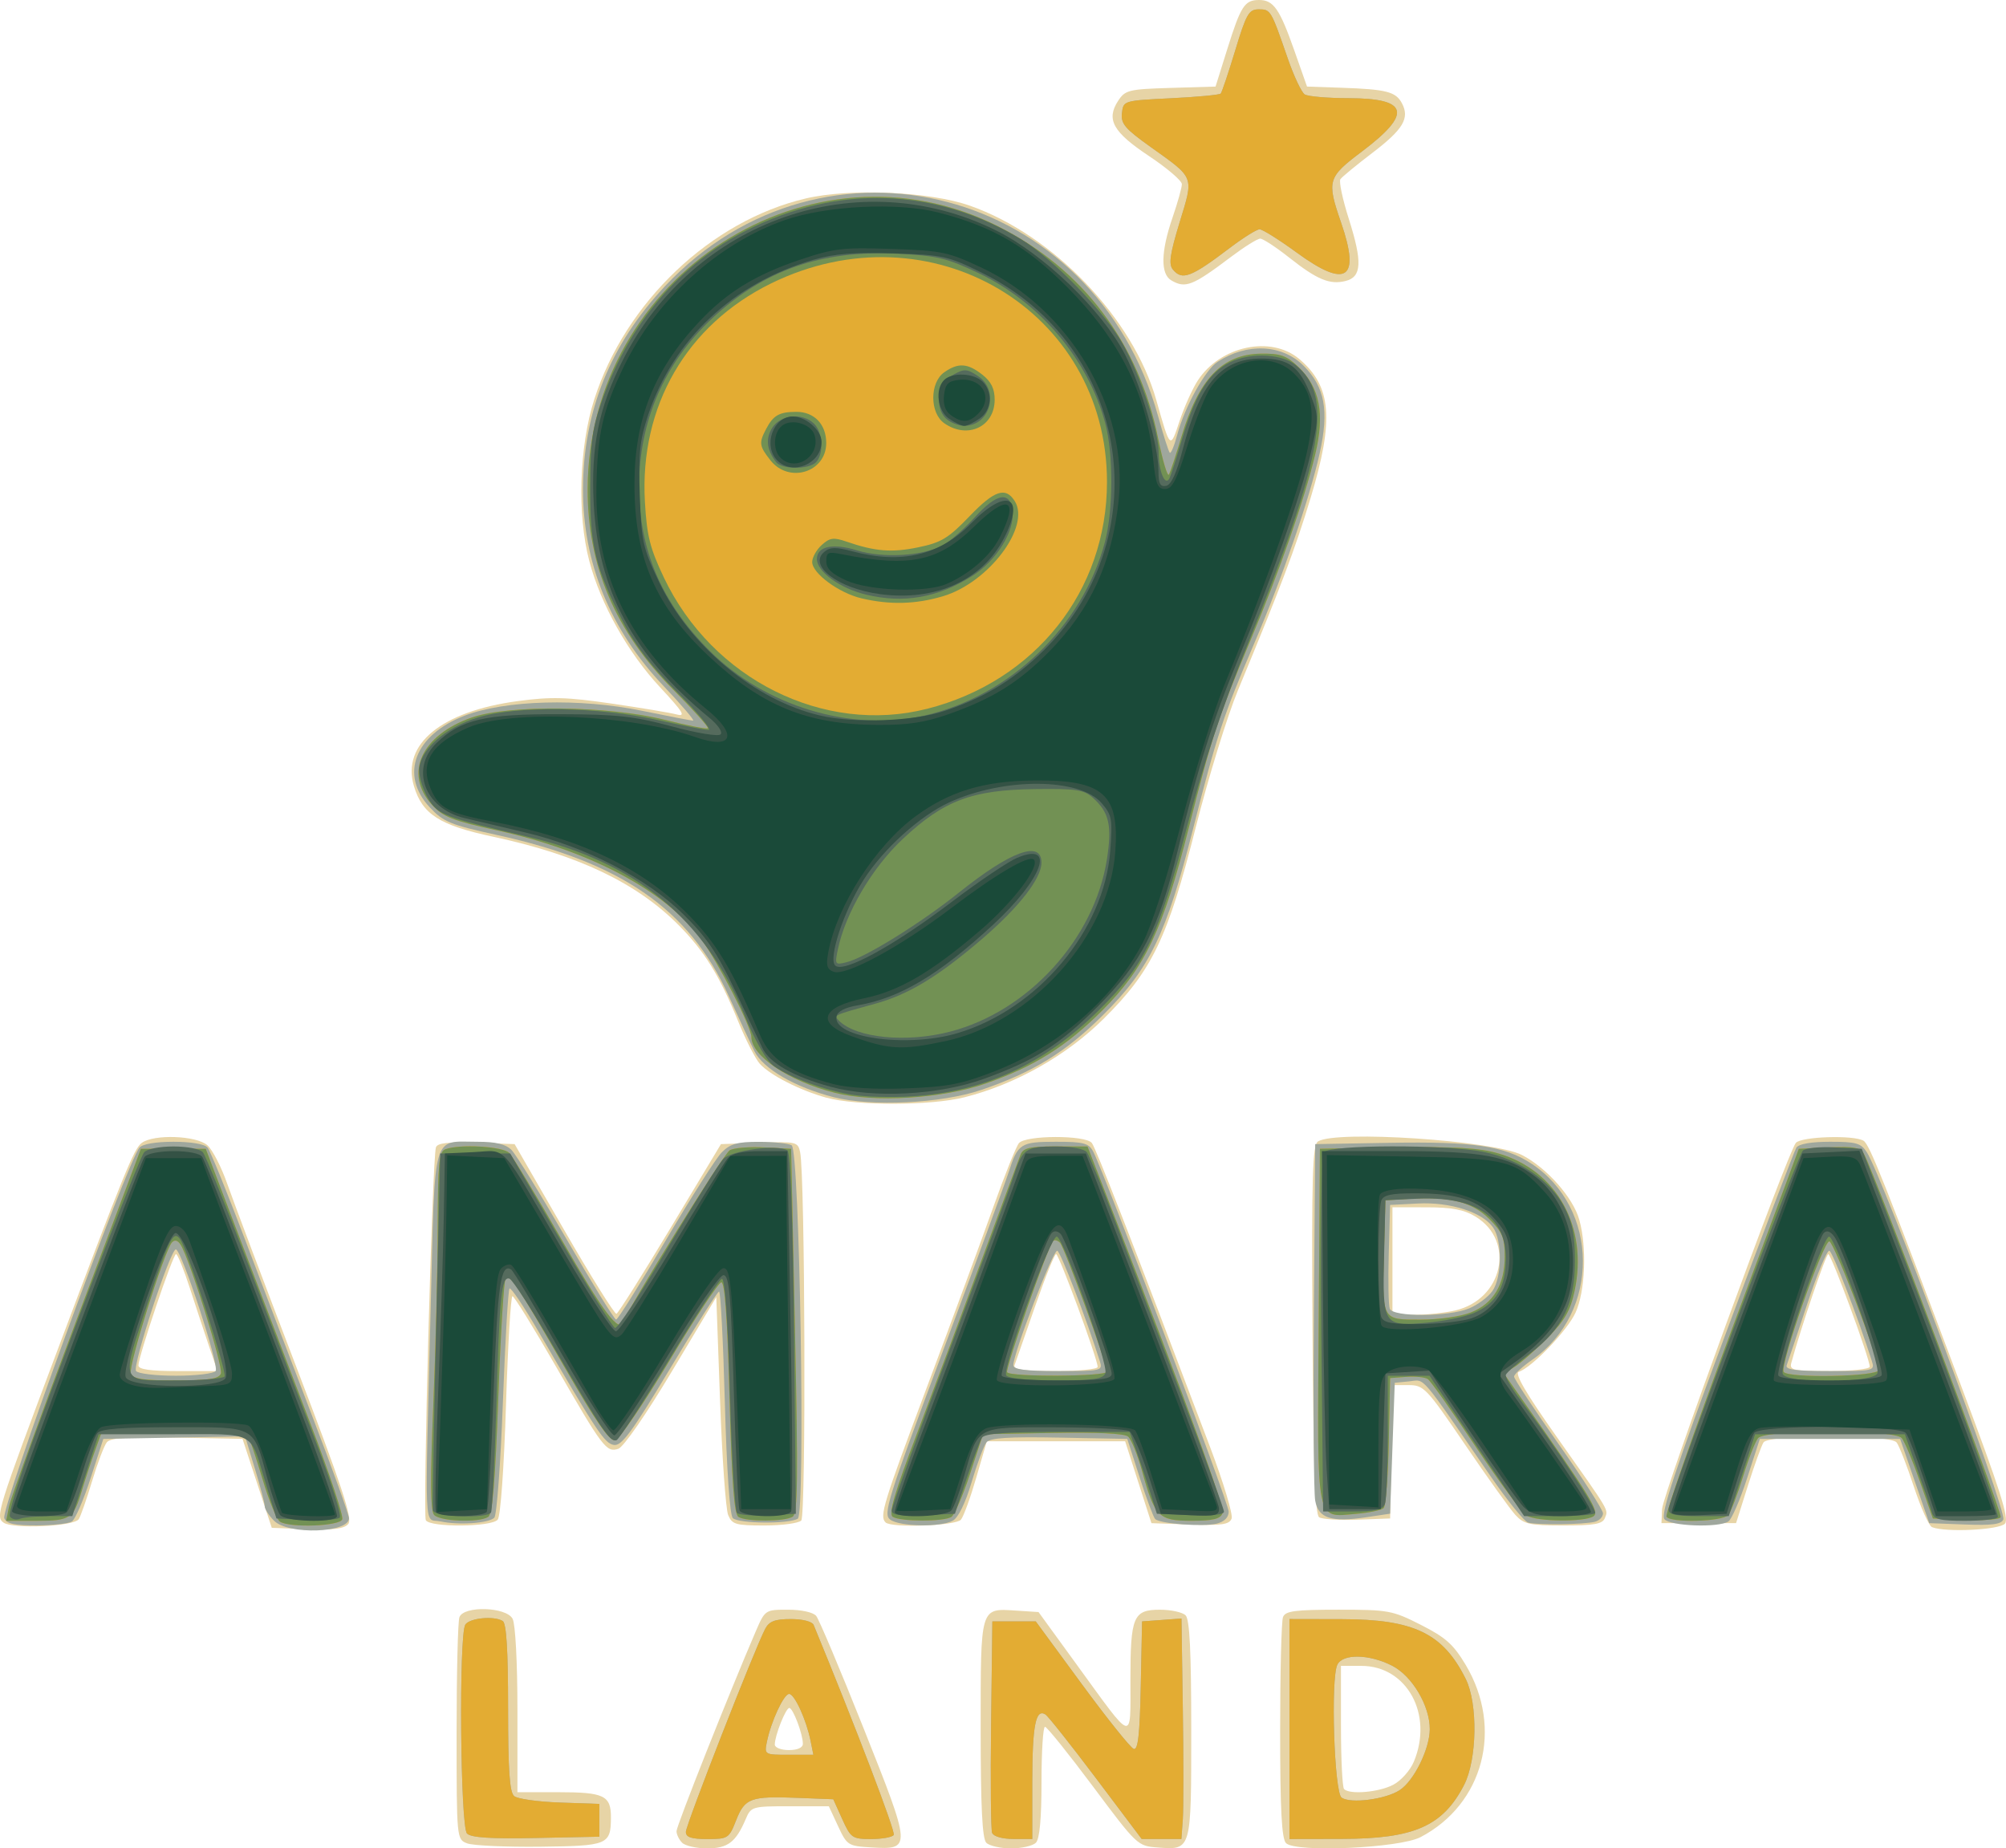 <?xml version="1.0" encoding="UTF-8" standalone="no"?>
<!-- Created with Inkscape (http://www.inkscape.org/) -->

<svg
   width="113.428mm"
   height="104.511mm"
   viewBox="0 0 113.428 104.511"
   version="1.1"
   id="svg1"
   xml:space="preserve"
   xmlns:inkscape="http://www.inkscape.org/namespaces/inkscape"
   xmlns:sodipodi="http://sodipodi.sourceforge.net/DTD/sodipodi-0.dtd"
   xmlns="http://www.w3.org/2000/svg"
   xmlns:svg="http://www.w3.org/2000/svg"><sodipodi:namedview
     id="namedview1"
     pagecolor="#ffffff"
     bordercolor="#000000"
     borderopacity="0.25"
     inkscape:showpageshadow="2"
     inkscape:pageopacity="0.0"
     inkscape:pagecheckerboard="0"
     inkscape:deskcolor="#d1d1d1"
     inkscape:document-units="mm"><inkscape:page
       x="3.7675206e-12"
       y="7.0592096e-12"
       width="113.428"
       height="104.511"
       id="page2"
       margin="0"
       bleed="0" /></sodipodi:namedview><defs
     id="defs1" /><g
     inkscape:label="Layer 1"
     inkscape:groupmode="layer"
     id="layer1"
     transform="translate(2840.758,935.144)"><g
       id="g713"
       transform="translate(130.666,-0.371)"><path
         style="fill:#e7d4a6"
         d="m -2945.011,-830.546 c -0.593,-0.228 -0.595,-0.248 -0.595,-6.301 0,-3.34 0.072,-6.261 0.161,-6.491 0.252,-0.655 2.644,-0.581 3.005,0.093 0.159,0.297 0.274,2.462 0.274,5.159 v 4.648 h 2.328 c 2.577,0 2.966,0.189 2.959,1.442 -0.01,1.529 -0.173,1.597 -4.021,1.64 -1.933,0.021 -3.783,-0.064 -4.111,-0.19 z m 12.158,-0.034 c -0.175,-0.175 -0.318,-0.47 -0.318,-0.656 0,-0.298 3.003,-7.871 4.466,-11.264 0.541,-1.255 0.544,-1.257 1.842,-1.257 0.753,0 1.422,0.147 1.589,0.349 0.159,0.192 1.369,3.061 2.689,6.376 2.713,6.816 2.715,6.849 0.417,6.715 -1.3,-0.076 -1.365,-0.117 -1.869,-1.203 l -0.522,-1.124 h -2.195 c -2.143,0 -2.203,0.017 -2.505,0.728 -0.557,1.307 -1.014,1.654 -2.18,1.654 -0.603,0 -1.24,-0.143 -1.414,-0.318 z m 6.826,-5.596 c 0,-0.55 -0.558,-2.024 -0.766,-2.024 -0.201,0 -0.821,1.562 -0.821,2.069 0,0.172 0.357,0.312 0.794,0.312 0.49,0 0.794,-0.137 0.794,-0.357 z m 10.372,5.596 c -0.229,-0.229 -0.318,-2.033 -0.318,-6.45 0,-6.945 -0.041,-6.808 2.012,-6.676 l 1.26,0.082 2.211,3.043 c 3.201,4.405 2.984,4.345 2.984,0.833 0,-3.631 0.158,-4.008 1.676,-4.008 0.621,0 1.271,0.143 1.446,0.318 0.229,0.229 0.318,2.033 0.318,6.45 0,6.899 0.024,6.815 -1.899,6.676 -1.132,-0.082 -1.17,-0.118 -3.658,-3.451 -1.383,-1.853 -2.603,-3.371 -2.712,-3.373 -0.109,-0.003 -0.198,1.4 -0.198,3.117 0,2.076 -0.106,3.229 -0.318,3.44 -0.175,0.175 -0.806,0.318 -1.402,0.318 -0.597,0 -1.228,-0.143 -1.402,-0.318 z m 16.947,0.021 c -0.245,-0.251 -0.331,-1.898 -0.331,-6.35 0,-3.306 0.072,-6.199 0.161,-6.429 0.133,-0.347 0.667,-0.419 3.134,-0.419 2.83,0 3.055,0.041 4.668,0.86 1.397,0.709 1.842,1.107 2.532,2.266 2.133,3.581 1.006,7.87 -2.557,9.734 -1.19,0.622 -7.074,0.884 -7.607,0.338 z m 6.053,-3.293 c 0.446,-0.23 0.968,-0.814 1.177,-1.314 1.114,-2.666 -0.393,-5.415 -2.967,-5.415 h -1.155 v 3.395 c 0,1.868 0.079,3.475 0.176,3.572 0.323,0.323 1.955,0.182 2.768,-0.238 z m -78.571,-14.83 c -0.46,-0.338 -0.36,-0.658 3.006,-9.627 3.784,-10.079 4.366,-11.513 4.807,-11.84 0.683,-0.507 3.095,-0.421 3.718,0.132 0.287,0.255 0.792,1.237 1.122,2.183 0.33,0.946 2.076,5.574 3.879,10.285 2.601,6.796 3.214,8.643 2.967,8.94 -0.23,0.277 -0.836,0.354 -2.32,0.298 l -2.01,-0.076 -0.827,-2.514 -0.827,-2.514 -3.699,-0.073 c -2.753,-0.054 -3.769,0.013 -3.974,0.265 -0.151,0.186 -0.525,1.171 -0.832,2.19 -0.306,1.019 -0.646,1.989 -0.755,2.157 -0.269,0.413 -3.741,0.571 -4.256,0.193 z m 11.627,-9.957 c -0.259,-0.764 -0.75,-2.252 -1.092,-3.307 -0.342,-1.055 -0.693,-1.918 -0.78,-1.918 -0.174,0 -2.126,5.781 -2.126,6.296 0,0.224 0.668,0.319 2.235,0.319 h 2.235 z m 97.419,10.215 c -0.173,-0.07 -0.635,-1.103 -1.028,-2.294 -0.392,-1.191 -0.831,-2.315 -0.975,-2.497 -0.369,-0.466 -7.22,-0.468 -7.524,-0.002 -0.118,0.181 -0.515,1.282 -0.884,2.447 l -0.669,2.118 h -2.109 -2.109 l 0.034,-0.794 c 0.036,-0.824 7.086,-20.121 7.564,-20.704 0.299,-0.364 3.301,-0.458 3.833,-0.12 0.34,0.216 1.154,2.264 5.531,13.905 2.18,5.799 2.705,7.447 2.463,7.739 -0.299,0.36 -3.371,0.509 -4.129,0.201 z m -3.522,-9.073 c 0,-0.469 -2.172,-6.367 -2.343,-6.362 -0.138,0.004 -1.541,4.131 -2.091,6.146 -0.113,0.415 0.111,0.463 2.154,0.463 1.254,0 2.28,-0.111 2.28,-0.247 z m -81.644,8.682 c -0.179,-0.289 0.365,-20.401 0.57,-21.079 0.076,-0.251 0.678,-0.321 2.277,-0.265 l 2.174,0.077 2.786,4.83 c 1.532,2.657 2.87,4.8 2.972,4.763 0.102,-0.037 1.473,-2.211 3.047,-4.83 l 2.862,-4.763 2.175,-0.077 c 2.082,-0.073 2.18,-0.051 2.301,0.529 0.282,1.359 0.341,20.554 0.064,20.831 -0.154,0.154 -1.093,0.28 -2.085,0.28 -1.623,0 -1.829,-0.06 -2.049,-0.595 -0.134,-0.327 -0.34,-3.233 -0.457,-6.457 l -0.213,-5.862 -2.514,4.204 c -1.453,2.431 -2.73,4.276 -3.026,4.374 -0.673,0.223 -0.881,-0.053 -3.577,-4.741 -1.23,-2.138 -2.313,-3.888 -2.408,-3.888 -0.095,0 -0.26,2.768 -0.366,6.152 -0.112,3.556 -0.309,6.291 -0.467,6.482 -0.35,0.422 -3.808,0.451 -4.066,0.034 z m 25.993,0.12 c -0.349,-0.349 -0.14,-1.03 2.368,-7.72 1.399,-3.733 3.072,-8.271 3.718,-10.084 0.645,-1.813 1.301,-3.45 1.457,-3.638 0.379,-0.456 3.759,-0.465 4.122,-0.011 0.234,0.293 2.354,5.742 6.687,17.194 0.756,1.999 1.304,3.819 1.217,4.046 -0.129,0.336 -0.561,0.398 -2.345,0.335 l -2.187,-0.077 -0.744,-2.315 -0.744,-2.315 h -3.911 -3.911 l -0.595,2.051 c -0.327,1.128 -0.717,2.199 -0.867,2.381 -0.287,0.349 -3.938,0.481 -4.265,0.154 z m 11.995,-8.791 c 0,-0.446 -2.186,-6.379 -2.35,-6.377 -0.09,7.9e-4 -0.628,1.34 -1.196,2.977 -0.568,1.636 -1.087,3.124 -1.153,3.306 -0.091,0.249 0.474,0.331 2.289,0.331 1.325,0 2.41,-0.106 2.41,-0.236 z m 23.622,8.372 c -0.301,-0.327 -1.58,-2.113 -2.842,-3.969 -2.185,-3.212 -2.337,-3.373 -3.195,-3.373 h -0.901 l -0.073,3.77 -0.073,3.77 -1.852,0.068 c -1.019,0.037 -1.992,-0.024 -2.163,-0.136 -0.227,-0.149 -0.328,-2.996 -0.375,-10.608 -0.054,-8.744 0,-10.443 0.311,-10.642 1.02,-0.646 9.918,-0.055 11.527,0.765 1.395,0.712 2.901,2.411 3.249,3.667 0.436,1.57 0.336,4.045 -0.211,5.244 -0.465,1.018 -2.463,3.103 -3.214,3.353 -0.25,0.083 0.416,1.223 2.136,3.658 3.086,4.369 2.929,4.104 2.735,4.608 -0.129,0.336 -0.594,0.42 -2.336,0.42 -1.916,0 -2.24,-0.071 -2.722,-0.595 z m -3.406,-11.563 c 2.7,-0.626 3.418,-3.923 1.156,-5.303 -0.655,-0.399 -1.335,-0.529 -2.785,-0.529 l -1.918,-9.9e-4 v 3.043 3.043 l 1.257,-0.006 c 0.691,-0.003 1.722,-0.114 2.291,-0.246 z m -35.562,-12.032 c -1.503,-0.418 -3.174,-1.27 -3.757,-1.915 -0.247,-0.274 -0.796,-1.348 -1.219,-2.389 -1.056,-2.594 -1.901,-3.963 -3.351,-5.431 -2.375,-2.403 -5.716,-3.998 -10.516,-5.02 -3.021,-0.643 -3.994,-1.265 -4.471,-2.86 -0.711,-2.371 1.561,-4.231 5.875,-4.808 1.881,-0.252 2.767,-0.229 5.286,0.138 1.664,0.242 3.324,0.519 3.688,0.616 0.544,0.144 0.38,-0.127 -0.929,-1.532 -1.823,-1.957 -3.364,-4.705 -4.006,-7.147 -0.691,-2.626 -0.573,-6.46 0.281,-9.13 1.762,-5.508 6.603,-10.107 11.96,-11.364 2.515,-0.59 7.015,-0.391 9.289,0.411 4.72,1.664 9.217,6.356 10.532,10.988 0.797,2.806 0.783,2.793 1.316,1.186 0.264,-0.798 0.73,-1.832 1.034,-2.298 1.272,-1.95 4.134,-2.557 5.728,-1.215 1.836,1.545 1.991,3.427 0.649,7.856 -0.88,2.903 -1.643,4.924 -4.108,10.876 -0.603,1.455 -1.676,4.939 -2.385,7.742 -1.588,6.276 -2.472,8.116 -5.203,10.828 -2.102,2.087 -4.983,3.714 -7.875,4.446 -1.889,0.478 -6.131,0.49 -7.816,0.021 z m 19.513,-46.209 c -0.62,-0.361 -0.596,-1.625 0.066,-3.551 0.291,-0.846 0.529,-1.697 0.529,-1.891 0,-0.194 -0.836,-0.909 -1.858,-1.589 -2.04,-1.357 -2.437,-2.068 -1.744,-3.127 0.397,-0.605 0.601,-0.655 2.966,-0.726 l 2.54,-0.076 0.663,-2.117 c 0.766,-2.445 0.981,-2.778 1.797,-2.778 0.818,0 1.161,0.49 1.995,2.857 l 0.718,2.038 1.951,0.067 c 2.532,0.087 3.066,0.223 3.413,0.872 0.454,0.848 0.078,1.479 -1.678,2.817 -0.9,0.686 -1.71,1.352 -1.799,1.481 -0.09,0.129 0.124,1.14 0.476,2.245 0.775,2.441 0.732,3.282 -0.181,3.51 -0.897,0.224 -1.607,-0.07 -3.198,-1.328 -0.741,-0.586 -1.475,-1.065 -1.631,-1.065 -0.156,0 -0.889,0.457 -1.63,1.015 -2.199,1.658 -2.593,1.813 -3.397,1.345 z"
         id="path719" /><path
         style="fill:#9fa79d"
         d="m -2945.017,-831.102 c -0.378,-0.378 -0.467,-11.227 -0.096,-11.811 0.238,-0.375 1.622,-0.51 2.115,-0.205 0.209,0.129 0.303,1.648 0.303,4.902 0,3.545 0.085,4.785 0.344,5 0.189,0.157 1.35,0.32 2.58,0.363 l 2.236,0.078 v 0.926 0.926 l -3.578,0.073 c -2.558,0.052 -3.671,-0.019 -3.903,-0.251 z m 12.375,-0.091 c 0,-0.394 3.92,-10.425 4.49,-11.49 0.225,-0.421 0.551,-0.544 1.444,-0.544 0.673,0 1.21,0.138 1.29,0.331 2.356,5.712 4.639,11.696 4.53,11.873 -0.079,0.127 -0.651,0.232 -1.273,0.232 -1.073,0 -1.155,-0.057 -1.638,-1.124 l -0.508,-1.124 -1.981,-0.079 c -2.694,-0.107 -3.018,0.009 -3.511,1.264 -0.403,1.026 -0.461,1.064 -1.63,1.064 -0.906,0 -1.212,-0.101 -1.212,-0.401 z m 7.054,-5.141 c -0.239,-1.193 -0.909,-2.66 -1.216,-2.66 -0.3,0 -1.023,1.558 -1.258,2.712 -0.147,0.72 -0.134,0.728 1.241,0.728 h 1.389 z m 10.263,5.205 c -0.071,-0.185 -0.097,-2.954 -0.058,-6.152 l 0.071,-5.815 h 1.227 1.227 l 2.609,3.553 c 1.435,1.954 2.755,3.6 2.932,3.658 0.242,0.078 0.342,-0.818 0.397,-3.553 l 0.074,-3.658 1.113,-0.081 1.114,-0.081 0.077,5.108 c 0.042,2.809 0.04,5.614 0,6.232 l -0.081,1.124 h -1.123 -1.123 l -2.585,-3.436 c -1.422,-1.89 -2.709,-3.512 -2.86,-3.606 -0.549,-0.34 -0.737,0.623 -0.741,3.8 v 3.241 h -1.067 c -0.62,0 -1.121,-0.141 -1.196,-0.337 z m 16.815,-5.881 v -6.218 l 2.977,0.006 c 4.062,0.008 5.706,0.803 6.987,3.379 0.698,1.403 0.646,4.574 -0.098,6.008 -1.202,2.317 -2.817,3.029 -6.889,3.037 l -2.977,0.006 z m 6.236,3.452 c 0.802,-0.525 1.687,-2.319 1.696,-3.434 0.01,-1.323 -0.993,-3.019 -2.128,-3.598 -1.296,-0.661 -2.793,-0.689 -3.099,-0.057 -0.384,0.791 -0.176,7.235 0.242,7.518 0.522,0.353 2.488,0.097 3.289,-0.428 z m -63.651,-15.226 c -0.291,-0.291 -0.529,-0.66 -0.529,-0.819 0,-0.159 -0.251,-1.115 -0.557,-2.123 l -0.557,-1.834 -4.007,0.073 -4.007,0.073 -0.72,2.229 c -0.396,1.226 -0.872,2.325 -1.058,2.443 -0.186,0.118 -1.086,0.217 -2,0.219 -1.27,0.003 -1.7,-0.094 -1.822,-0.412 -0.207,-0.54 6.914,-20.057 7.644,-20.949 0.164,-0.201 0.922,-0.331 1.925,-0.331 1.002,0 1.763,0.131 1.929,0.331 0.15,0.182 1.107,2.533 2.126,5.226 1.019,2.692 2.756,7.256 3.86,10.141 1.104,2.886 2.008,5.402 2.008,5.592 0,0.831 -3.43,0.946 -4.233,0.142 z m -3.303,-8.473 c 0.204,-0.33 -1.941,-6.873 -2.253,-6.873 -0.312,0 -2.457,6.543 -2.253,6.873 0.092,0.149 1.106,0.271 2.253,0.271 1.147,0 2.161,-0.122 2.253,-0.271 z m 12.696,8.507 c -0.932,-0.205 -0.873,1.147 -0.537,-12.151 0.253,-10.018 0.053,-9.314 2.636,-9.314 1.057,0 1.603,0.132 1.936,0.468 0.255,0.257 1.65,2.519 3.102,5.027 1.451,2.508 2.715,4.559 2.809,4.559 0.094,0 1.344,-1.994 2.778,-4.432 1.435,-2.437 2.874,-4.7 3.199,-5.027 0.478,-0.482 0.881,-0.595 2.124,-0.591 0.843,0.002 1.666,0.091 1.827,0.198 0.452,0.299 0.788,20.837 0.345,21.11 -0.501,0.309 -3.358,0.283 -3.675,-0.033 -0.169,-0.169 -0.346,-2.742 -0.45,-6.546 -0.094,-3.447 -0.241,-6.266 -0.327,-6.264 -0.086,0.002 -1.338,1.972 -2.782,4.378 -2.136,3.559 -2.725,4.36 -3.157,4.296 -0.531,-0.078 -0.949,-0.706 -4.255,-6.385 -0.833,-1.431 -1.578,-2.539 -1.655,-2.462 -0.077,0.077 -0.245,2.968 -0.374,6.424 -0.129,3.456 -0.347,6.397 -0.485,6.535 -0.319,0.319 -2.025,0.435 -3.058,0.208 z m 25.445,-0.1 c -0.415,-0.303 -0.17,-1.089 2.953,-9.459 1.873,-5.02 3.558,-9.604 3.744,-10.186 0.518,-1.618 0.676,-1.72 2.674,-1.72 1.558,0 1.851,0.076 2.103,0.546 0.616,1.151 7.664,19.878 7.664,20.364 0,0.328 -0.242,0.573 -0.676,0.681 -0.766,0.192 -3.213,0.009 -3.482,-0.261 -0.098,-0.098 -0.492,-1.157 -0.877,-2.353 l -0.699,-2.176 -3.842,-0.073 c -2.868,-0.054 -3.911,0.013 -4.117,0.265 -0.151,0.186 -0.53,1.199 -0.842,2.252 -0.354,1.194 -0.756,2.015 -1.069,2.183 -0.702,0.376 -2.99,0.335 -3.534,-0.062 z m 11.847,-8.973 c -0.766,-2.415 -2.213,-6.167 -2.401,-6.229 -0.228,-0.075 -2.495,5.83 -2.485,6.471 0,0.241 0.691,0.331 2.537,0.331 2.475,0 2.527,-0.013 2.35,-0.573 z m 24.223,9.142 c -0.218,-0.064 -1.171,-1.24 -2.117,-2.613 -4.084,-5.928 -3.687,-5.464 -4.595,-5.375 l -0.829,0.081 -0.132,3.701 -0.132,3.701 -1.323,0.198 c -2.007,0.3 -2.732,0.067 -2.912,-0.939 -0.083,-0.462 -0.117,-5.186 -0.075,-10.498 l 0.076,-9.657 4.224,-0.073 c 4.703,-0.082 6.46,0.174 7.978,1.161 3.877,2.522 3.92,8.437 0.08,11.098 -0.57,0.395 -1.037,0.827 -1.037,0.959 0,0.132 1.131,1.846 2.514,3.809 1.383,1.963 2.514,3.73 2.514,3.926 0,0.196 -0.208,0.41 -0.463,0.474 -0.631,0.158 -3.28,0.192 -3.77,0.048 z m -3.333,-12.113 c 0.486,-0.203 1.077,-0.646 1.315,-0.985 0.543,-0.775 0.563,-2.838 0.035,-3.592 -0.607,-0.866 -2.426,-1.446 -4.245,-1.353 l -1.577,0.081 -0.076,2.76 c -0.042,1.518 -0.016,2.917 0.058,3.109 0.183,0.477 3.334,0.462 4.49,-0.02 z m 11.039,11.917 c -0.228,-0.275 0.578,-2.713 3.477,-10.517 2.076,-5.588 3.869,-10.308 3.984,-10.49 0.133,-0.208 0.839,-0.331 1.909,-0.331 1.472,0 1.749,0.079 2.078,0.595 0.914,1.431 7.911,20.254 7.717,20.759 -0.105,0.275 -0.636,0.345 -2.165,0.287 l -2.026,-0.077 -0.823,-2.381 -0.823,-2.381 h -3.966 -3.966 l -0.721,2.227 c -0.396,1.225 -0.874,2.325 -1.061,2.443 -0.571,0.363 -3.287,0.262 -3.615,-0.134 z m 11.728,-8.946 c -0.766,-2.413 -2.213,-6.167 -2.401,-6.23 -0.127,-0.042 -0.693,1.322 -1.258,3.032 -0.565,1.71 -1.084,3.258 -1.153,3.44 -0.095,0.25 0.496,0.331 2.434,0.331 2.504,0 2.556,-0.013 2.378,-0.573 z m -58.69,-14.911 c -2.186,-0.555 -3.999,-1.604 -4.494,-2.602 -0.227,-0.458 -0.883,-1.868 -1.458,-3.134 -2.22,-4.887 -6.064,-7.552 -13.121,-9.096 -2.613,-0.572 -3.011,-0.736 -3.781,-1.562 -1.712,-1.838 -0.849,-4.093 1.983,-5.182 2.291,-0.882 6.516,-0.996 10.031,-0.272 1.478,0.305 2.773,0.554 2.878,0.554 0.105,0 -0.645,-0.879 -1.666,-1.954 -3.016,-3.175 -4.565,-6.958 -4.557,-11.132 0.01,-4.396 1.541,-8.189 4.64,-11.482 9.009,-9.574 24.304,-5.542 27.876,7.347 0.297,1.073 0.595,2.006 0.662,2.073 0.067,0.067 0.259,-0.397 0.427,-1.03 0.412,-1.55 1.572,-3.647 2.27,-4.104 1.669,-1.093 3.647,-1.004 4.872,0.22 1.201,1.201 1.445,2.532 0.908,4.947 -0.57,2.562 -2.116,7.052 -3.708,10.767 -1.741,4.062 -2.113,5.191 -3.442,10.434 -1.524,6.012 -2.454,7.934 -5.117,10.58 -2.106,2.092 -3.955,3.226 -6.875,4.218 -2.236,0.759 -6.187,0.954 -8.327,0.411 z m 19.166,-46.805 c -0.244,-0.294 -0.16,-0.874 0.385,-2.66 0.806,-2.641 0.871,-2.472 -1.641,-4.264 -1.45,-1.035 -1.691,-1.319 -1.621,-1.918 0.081,-0.7 0.094,-0.704 2.772,-0.836 1.48,-0.073 2.746,-0.192 2.813,-0.265 0.067,-0.073 0.437,-1.174 0.823,-2.447 0.624,-2.059 0.77,-2.315 1.326,-2.315 0.675,0 0.69,0.024 1.637,2.764 0.349,1.011 0.783,1.932 0.964,2.046 0.181,0.115 1.297,0.211 2.479,0.213 3.402,0.006 3.617,0.861 0.755,3.015 -1.943,1.463 -1.997,1.646 -1.176,4.025 1.103,3.197 0.302,3.744 -2.492,1.703 -1.001,-0.732 -1.954,-1.33 -2.117,-1.329 -0.163,6.2e-4 -0.911,0.467 -1.662,1.036 -2.232,1.692 -2.714,1.875 -3.247,1.233 z"
         id="path718" /><path
         style="fill:#e3ac33"
         d="m -2945.017,-831.102 c -0.378,-0.378 -0.467,-11.227 -0.096,-11.811 0.238,-0.375 1.622,-0.51 2.115,-0.205 0.209,0.129 0.303,1.648 0.303,4.902 0,3.545 0.085,4.785 0.344,5 0.189,0.157 1.35,0.32 2.58,0.363 l 2.236,0.078 v 0.926 0.926 l -3.578,0.073 c -2.558,0.052 -3.671,-0.019 -3.903,-0.251 z m 12.375,-0.091 c 0,-0.394 3.92,-10.425 4.49,-11.49 0.225,-0.421 0.551,-0.544 1.444,-0.544 0.673,0 1.21,0.138 1.29,0.331 2.356,5.712 4.639,11.696 4.53,11.873 -0.079,0.127 -0.651,0.232 -1.273,0.232 -1.073,0 -1.155,-0.057 -1.638,-1.124 l -0.508,-1.124 -1.981,-0.079 c -2.694,-0.107 -3.018,0.009 -3.511,1.264 -0.403,1.026 -0.461,1.064 -1.63,1.064 -0.906,0 -1.212,-0.101 -1.212,-0.401 z m 7.054,-5.141 c -0.239,-1.193 -0.909,-2.66 -1.216,-2.66 -0.3,0 -1.023,1.558 -1.258,2.712 -0.147,0.72 -0.134,0.728 1.241,0.728 h 1.389 z m 10.263,5.205 c -0.071,-0.185 -0.097,-2.954 -0.058,-6.152 l 0.071,-5.815 h 1.227 1.227 l 2.609,3.553 c 1.435,1.954 2.755,3.6 2.932,3.658 0.242,0.078 0.342,-0.818 0.397,-3.553 l 0.074,-3.658 1.113,-0.081 1.114,-0.081 0.077,5.108 c 0.042,2.809 0.04,5.614 0,6.232 l -0.081,1.124 h -1.123 -1.123 l -2.585,-3.436 c -1.422,-1.89 -2.709,-3.512 -2.86,-3.606 -0.549,-0.34 -0.737,0.623 -0.741,3.8 v 3.241 h -1.067 c -0.62,0 -1.121,-0.141 -1.196,-0.337 z m 16.815,-5.881 v -6.218 l 2.977,0.006 c 4.062,0.008 5.706,0.803 6.987,3.379 0.698,1.403 0.646,4.574 -0.098,6.008 -1.202,2.317 -2.817,3.029 -6.889,3.037 l -2.977,0.006 z m 6.236,3.452 c 0.802,-0.525 1.687,-2.319 1.696,-3.434 0.01,-1.323 -0.993,-3.019 -2.128,-3.598 -1.296,-0.661 -2.793,-0.689 -3.099,-0.057 -0.384,0.791 -0.176,7.235 0.242,7.518 0.522,0.353 2.488,0.097 3.289,-0.428 z m -63.319,-15.178 c -0.181,-0.115 -0.622,-1.187 -0.98,-2.382 -0.358,-1.195 -0.723,-2.29 -0.811,-2.433 -0.093,-0.151 -1.855,-0.259 -4.224,-0.259 h -4.064 l -0.403,1.124 c -0.221,0.618 -0.544,1.601 -0.718,2.183 -0.477,1.6 -0.655,1.72 -2.561,1.72 h -1.72 l 0.163,-0.815 c 0.09,-0.448 1.803,-5.181 3.808,-10.517 l 3.645,-9.702 h 1.834 1.834 l 2.013,5.292 c 1.107,2.91 2.874,7.546 3.926,10.301 1.052,2.755 1.852,5.166 1.779,5.358 -0.149,0.387 -2.954,0.492 -3.522,0.131 z m -3.342,-8.373 c 0.143,-0.373 -1.762,-6.47 -2.275,-7.283 -0.162,-0.257 -0.334,-0.303 -0.492,-0.132 -0.426,0.461 -2.481,7.012 -2.326,7.415 0.116,0.301 0.684,0.388 2.547,0.388 1.863,0 2.431,-0.087 2.547,-0.388 z m 12.05,7.983 c -0.2,-0.241 -0.212,-2.062 -0.041,-6.152 0.134,-3.195 0.247,-7.731 0.252,-10.08 0.01,-3.645 0.07,-4.295 0.427,-4.432 0.795,-0.305 3.24,-0.168 3.61,0.202 0.199,0.199 1.54,2.414 2.978,4.922 2.378,4.145 3.26,5.31 3.496,4.619 0.281,-0.821 5.656,-9.497 6.005,-9.692 0.234,-0.131 1.109,-0.202 1.946,-0.158 l 1.521,0.079 0.219,10.29 c 0.18,8.451 0.156,10.33 -0.132,10.513 -0.446,0.283 -2.625,0.291 -3.065,0.012 -0.244,-0.155 -0.378,-1.947 -0.505,-6.743 -0.118,-4.441 -0.265,-6.529 -0.461,-6.522 -0.159,0.005 -1.479,1.998 -2.935,4.428 -1.456,2.43 -2.841,4.456 -3.078,4.502 -0.312,0.06 -1.101,-1.08 -2.852,-4.125 -2.744,-4.77 -3.083,-5.282 -3.332,-5.033 -0.098,0.098 -0.285,3.126 -0.416,6.73 -0.173,4.756 -0.33,6.609 -0.571,6.763 -0.537,0.341 -2.755,0.252 -3.066,-0.123 z m 25.945,0.121 c -0.256,-0.163 0.079,-1.312 1.409,-4.825 0.96,-2.536 2.62,-6.992 3.689,-9.903 1.069,-2.91 2.025,-5.5 2.125,-5.755 0.148,-0.378 0.513,-0.463 1.983,-0.463 h 1.802 l 1.305,3.373 c 4.484,11.59 6.46,17.022 6.322,17.382 -0.118,0.308 -0.554,0.411 -1.747,0.411 -1.865,0 -2.08,-0.218 -2.802,-2.84 -0.25,-0.907 -0.604,-1.773 -0.787,-1.925 -0.208,-0.172 -1.812,-0.249 -4.266,-0.203 l -3.933,0.073 -0.732,2.236 c -0.403,1.23 -0.879,2.329 -1.058,2.443 -0.428,0.272 -2.877,0.268 -3.309,-0.006 z m 12.11,-8.213 c 0,-0.429 -2.41,-7.04 -2.657,-7.29 -0.134,-0.136 -0.309,-0.182 -0.389,-0.103 -0.287,0.287 -2.72,7.234 -2.601,7.427 0.173,0.281 5.647,0.248 5.647,-0.034 z m 23.74,8.145 c -0.258,-0.15 -1.557,-1.903 -2.886,-3.895 -1.329,-1.992 -2.547,-3.712 -2.705,-3.823 -0.159,-0.111 -0.705,-0.17 -1.214,-0.132 l -0.926,0.069 -0.074,3.567 c -0.041,1.962 -0.171,3.664 -0.29,3.782 -0.118,0.118 -0.824,0.267 -1.567,0.329 -2.295,0.193 -2.186,0.745 -2.107,-10.677 l 0.069,-9.966 4.341,-0.073 c 3.314,-0.056 4.675,0.024 5.753,0.338 3.31,0.962 5.081,4.165 4.305,7.783 -0.238,1.109 -0.561,1.667 -1.53,2.646 -0.676,0.682 -1.507,1.414 -1.847,1.627 l -0.618,0.387 0.927,1.319 c 4.044,5.757 4.51,6.519 4.131,6.759 -0.517,0.327 -3.179,0.299 -3.761,-0.04 z m -3.16,-11.492 c 1.272,-0.509 1.91,-1.567 1.91,-3.168 0,-1.054 -0.133,-1.376 -0.876,-2.118 -0.966,-0.966 -2.25,-1.288 -4.548,-1.14 l -1.323,0.085 -0.077,2.778 c -0.113,4.051 -0.155,3.969 2.061,3.969 1.036,0 2.284,-0.177 2.853,-0.405 z m 11.057,11.548 c -0.08,-0.129 1.571,-4.862 3.669,-10.517 l 3.813,-10.283 1.724,-0.078 c 1.438,-0.065 1.765,8.1e-4 1.974,0.397 0.644,1.224 7.719,20.007 7.719,20.494 0,0.135 -0.863,0.21 -1.918,0.167 l -1.918,-0.078 -0.734,-2.097 c -0.404,-1.153 -0.865,-2.255 -1.025,-2.447 -0.417,-0.503 -7.708,-0.502 -8.126,6.1e-4 -0.16,0.193 -0.545,1.175 -0.854,2.183 -0.309,1.007 -0.684,1.98 -0.832,2.162 -0.309,0.379 -3.268,0.461 -3.493,0.097 z m 12.004,-8.299 c -0.034,-0.716 -2.516,-7.175 -2.791,-7.265 -0.319,-0.105 -2.816,7.01 -2.589,7.377 0.233,0.377 5.398,0.27 5.38,-0.112 z m -59.05,-15.674 c -2.591,-0.659 -4.699,-2.075 -4.699,-3.155 0,-0.562 -1.871,-4.211 -2.827,-5.513 -2.003,-2.729 -6.272,-5.009 -11.533,-6.16 -2.542,-0.556 -3.075,-0.765 -3.698,-1.449 -1.601,-1.759 -0.608,-3.941 2.248,-4.936 2.099,-0.732 7.728,-0.667 10.889,0.125 1.295,0.325 2.403,0.542 2.461,0.483 0.059,-0.059 -0.824,-1.043 -1.962,-2.187 -3.262,-3.281 -4.843,-6.986 -4.835,-11.33 0.022,-12.098 12.636,-20.187 23.191,-14.872 4.816,2.425 7.973,6.606 9.067,12.006 0.254,1.254 0.528,2.172 0.608,2.039 0.081,-0.133 0.397,-1.087 0.703,-2.12 0.975,-3.289 2.307,-4.685 4.503,-4.717 1.095,-0.016 1.441,0.105 2.095,0.731 1.242,1.19 1.528,2.666 0.965,4.993 -0.63,2.604 -2.006,6.557 -3.619,10.396 -1.869,4.448 -2.208,5.476 -3.531,10.716 -1.449,5.738 -2.463,7.876 -4.885,10.302 -2.017,2.02 -3.858,3.174 -6.58,4.125 -2.468,0.862 -6.31,1.098 -8.561,0.525 z m 19.131,-46.549 c -0.244,-0.294 -0.16,-0.874 0.385,-2.66 0.806,-2.641 0.871,-2.472 -1.641,-4.264 -1.45,-1.035 -1.691,-1.319 -1.621,-1.918 0.081,-0.7 0.094,-0.704 2.772,-0.836 1.48,-0.073 2.746,-0.192 2.813,-0.265 0.067,-0.073 0.437,-1.174 0.823,-2.447 0.624,-2.059 0.77,-2.315 1.326,-2.315 0.675,0 0.69,0.024 1.637,2.764 0.349,1.011 0.783,1.932 0.964,2.046 0.181,0.115 1.297,0.211 2.479,0.213 3.402,0.006 3.617,0.861 0.755,3.015 -1.943,1.463 -1.997,1.646 -1.176,4.025 1.103,3.197 0.302,3.744 -2.492,1.703 -1.001,-0.732 -1.954,-1.33 -2.117,-1.329 -0.163,6.2e-4 -0.911,0.467 -1.662,1.036 -2.232,1.692 -2.714,1.875 -3.247,1.233 z"
         id="path717" /><path
         style="fill:#729154"
         d="m -2955.593,-848.736 c -0.181,-0.115 -0.622,-1.187 -0.98,-2.382 -0.358,-1.195 -0.723,-2.29 -0.811,-2.433 -0.093,-0.151 -1.855,-0.259 -4.224,-0.259 h -4.064 l -0.403,1.124 c -0.221,0.618 -0.544,1.601 -0.718,2.183 -0.477,1.6 -0.655,1.72 -2.561,1.72 h -1.72 l 0.163,-0.815 c 0.09,-0.448 1.803,-5.181 3.808,-10.517 l 3.645,-9.702 h 1.834 1.834 l 2.013,5.292 c 1.107,2.91 2.874,7.546 3.926,10.301 1.052,2.755 1.852,5.166 1.779,5.358 -0.149,0.387 -2.954,0.492 -3.522,0.131 z m -3.342,-8.373 c 0.143,-0.373 -1.762,-6.47 -2.275,-7.283 -0.162,-0.257 -0.334,-0.303 -0.492,-0.132 -0.426,0.461 -2.481,7.012 -2.326,7.415 0.116,0.301 0.684,0.388 2.547,0.388 1.863,0 2.431,-0.087 2.547,-0.388 z m 12.05,7.983 c -0.2,-0.241 -0.212,-2.062 -0.041,-6.152 0.134,-3.195 0.247,-7.731 0.252,-10.08 0.01,-3.645 0.07,-4.295 0.427,-4.432 0.795,-0.305 3.24,-0.168 3.61,0.202 0.199,0.199 1.54,2.414 2.978,4.922 2.378,4.145 3.26,5.31 3.496,4.619 0.281,-0.821 5.656,-9.497 6.005,-9.692 0.234,-0.131 1.109,-0.202 1.946,-0.158 l 1.521,0.079 0.219,10.29 c 0.18,8.451 0.156,10.33 -0.132,10.513 -0.446,0.283 -2.625,0.291 -3.065,0.012 -0.244,-0.155 -0.378,-1.947 -0.505,-6.743 -0.118,-4.441 -0.265,-6.529 -0.461,-6.522 -0.159,0.005 -1.479,1.998 -2.935,4.428 -1.456,2.43 -2.841,4.456 -3.078,4.502 -0.312,0.06 -1.101,-1.08 -2.852,-4.125 -2.744,-4.77 -3.083,-5.282 -3.332,-5.033 -0.098,0.098 -0.285,3.126 -0.416,6.73 -0.173,4.756 -0.33,6.609 -0.571,6.763 -0.537,0.341 -2.755,0.252 -3.066,-0.123 z m 25.945,0.121 c -0.256,-0.163 0.079,-1.312 1.409,-4.825 0.96,-2.536 2.62,-6.992 3.689,-9.903 1.069,-2.91 2.025,-5.5 2.125,-5.755 0.148,-0.378 0.513,-0.463 1.983,-0.463 h 1.802 l 1.305,3.373 c 4.484,11.59 6.46,17.022 6.322,17.382 -0.118,0.308 -0.554,0.411 -1.747,0.411 -1.865,0 -2.08,-0.218 -2.802,-2.84 -0.25,-0.907 -0.604,-1.773 -0.787,-1.925 -0.208,-0.172 -1.812,-0.249 -4.266,-0.203 l -3.933,0.073 -0.732,2.236 c -0.403,1.23 -0.879,2.329 -1.058,2.443 -0.428,0.272 -2.877,0.268 -3.309,-0.006 z m 12.11,-8.213 c 0,-0.429 -2.41,-7.04 -2.657,-7.29 -0.134,-0.136 -0.309,-0.182 -0.389,-0.103 -0.287,0.287 -2.72,7.234 -2.601,7.427 0.173,0.281 5.647,0.248 5.647,-0.034 z m 23.74,8.145 c -0.258,-0.15 -1.557,-1.903 -2.886,-3.895 -1.329,-1.992 -2.547,-3.712 -2.705,-3.823 -0.159,-0.111 -0.705,-0.17 -1.214,-0.132 l -0.926,0.069 -0.074,3.567 c -0.041,1.962 -0.171,3.664 -0.29,3.782 -0.118,0.118 -0.824,0.267 -1.567,0.329 -2.295,0.193 -2.186,0.745 -2.107,-10.677 l 0.069,-9.966 4.341,-0.073 c 3.314,-0.056 4.675,0.024 5.753,0.338 3.31,0.962 5.081,4.165 4.305,7.783 -0.238,1.109 -0.561,1.667 -1.53,2.646 -0.676,0.682 -1.507,1.414 -1.847,1.627 l -0.618,0.387 0.927,1.319 c 4.044,5.757 4.51,6.519 4.131,6.759 -0.517,0.327 -3.179,0.299 -3.761,-0.04 z m -3.16,-11.492 c 1.272,-0.509 1.91,-1.567 1.91,-3.168 0,-1.054 -0.133,-1.376 -0.876,-2.118 -0.966,-0.966 -2.25,-1.288 -4.548,-1.14 l -1.323,0.085 -0.077,2.778 c -0.113,4.051 -0.155,3.969 2.061,3.969 1.036,0 2.284,-0.177 2.853,-0.405 z m 11.057,11.548 c -0.08,-0.129 1.571,-4.862 3.669,-10.517 l 3.813,-10.283 1.724,-0.078 c 1.438,-0.065 1.765,8.1e-4 1.974,0.397 0.644,1.224 7.719,20.007 7.719,20.494 0,0.135 -0.863,0.21 -1.918,0.167 l -1.918,-0.078 -0.734,-2.097 c -0.404,-1.153 -0.865,-2.255 -1.025,-2.447 -0.417,-0.503 -7.708,-0.502 -8.126,6.1e-4 -0.16,0.193 -0.545,1.175 -0.854,2.183 -0.309,1.007 -0.684,1.98 -0.832,2.162 -0.309,0.379 -3.268,0.461 -3.493,0.097 z m 12.004,-8.299 c -0.034,-0.716 -2.516,-7.175 -2.791,-7.265 -0.319,-0.105 -2.816,7.01 -2.589,7.377 0.233,0.377 5.398,0.27 5.38,-0.112 z m -59.05,-15.674 c -2.591,-0.659 -4.699,-2.075 -4.699,-3.155 0,-0.562 -1.871,-4.211 -2.827,-5.513 -2.003,-2.729 -6.272,-5.009 -11.533,-6.16 -2.542,-0.556 -3.075,-0.765 -3.698,-1.449 -1.601,-1.759 -0.608,-3.941 2.248,-4.936 2.099,-0.732 7.728,-0.667 10.889,0.125 1.295,0.325 2.403,0.542 2.461,0.483 0.059,-0.059 -0.824,-1.043 -1.962,-2.187 -3.262,-3.281 -4.843,-6.986 -4.835,-11.33 0.022,-12.098 12.636,-20.187 23.191,-14.872 4.816,2.425 7.973,6.606 9.067,12.006 0.254,1.254 0.528,2.172 0.608,2.039 0.081,-0.133 0.397,-1.087 0.703,-2.12 0.975,-3.289 2.307,-4.685 4.503,-4.717 1.095,-0.016 1.441,0.105 2.095,0.731 1.242,1.19 1.528,2.666 0.965,4.993 -0.63,2.604 -2.006,6.557 -3.619,10.396 -1.869,4.448 -2.208,5.476 -3.531,10.716 -1.449,5.738 -2.463,7.876 -4.885,10.302 -2.017,2.02 -3.858,3.174 -6.58,4.125 -2.468,0.862 -6.31,1.098 -8.561,0.525 z m 5.233,-21.704 c 6.121,-1.559 10.176,-6.671 10.176,-12.828 0,-9.725 -9.999,-15.637 -18.99,-11.228 -4.781,2.345 -7.445,6.95 -7.138,12.343 0.11,1.935 0.283,2.626 1.075,4.294 2.729,5.747 9.054,8.901 14.877,7.418 z m -3.698,-6.246 c -1.279,-0.3 -2.795,-1.415 -2.795,-2.056 0,-0.261 0.242,-0.694 0.539,-0.962 0.455,-0.412 0.671,-0.442 1.389,-0.195 1.636,0.563 2.571,0.638 4.071,0.326 1.306,-0.271 1.701,-0.511 2.903,-1.762 1.406,-1.463 2.034,-1.673 2.551,-0.852 0.91,1.445 -1.481,4.615 -4.06,5.381 -1.539,0.457 -2.996,0.495 -4.598,0.12 z m -5.157,-7.808 c -0.633,-0.805 -0.658,-0.982 -0.244,-1.768 0.41,-0.779 0.738,-0.966 1.705,-0.971 1.014,-0.005 1.695,0.703 1.695,1.762 0,1.657 -2.107,2.309 -3.156,0.977 z m 9.829,-2.096 c -0.827,-0.579 -0.827,-2.301 0,-2.88 0.789,-0.553 1.321,-0.519 2.154,0.136 0.499,0.393 0.697,0.794 0.697,1.414 0,1.534 -1.537,2.251 -2.852,1.33 z"
         id="path716" /><path
         style="fill:#556b5d"
         d="m -2970.863,-849.03 c -0.096,-0.155 0.536,-2.217 1.404,-4.582 2.784,-7.584 5.907,-15.667 6.185,-16.007 0.154,-0.188 0.868,-0.331 1.66,-0.331 0.79,0 1.509,0.143 1.664,0.331 0.15,0.182 1.317,3.069 2.592,6.416 1.275,3.347 2.999,7.871 3.831,10.054 0.832,2.183 1.424,4.064 1.316,4.181 -0.108,0.117 -0.959,0.176 -1.89,0.132 l -1.693,-0.08 -0.606,-1.984 c -0.925,-3.028 -0.453,-2.778 -5.244,-2.778 h -4.205 l -0.744,2.315 -0.744,2.315 h -1.285 c -0.707,0 -1.461,0.068 -1.676,0.15 -0.215,0.083 -0.47,0.023 -0.566,-0.132 z m 12.137,-7.919 c 0.144,-0.233 -2.036,-6.996 -2.484,-7.708 -0.391,-0.62 -0.644,-0.142 -1.825,3.438 -1.564,4.74 -1.647,4.498 1.539,4.498 1.447,0 2.693,-0.102 2.771,-0.227 z m 96.547,7.702 c -0.072,-0.255 -0.448,-1.356 -0.835,-2.447 l -0.704,-1.984 h -4.233 -4.233 l -0.744,2.315 -0.744,2.315 h -1.703 c -1.312,0 -1.703,-0.088 -1.703,-0.384 0,-0.539 7.274,-19.96 7.596,-20.283 0.145,-0.145 0.954,-0.228 1.797,-0.183 l 1.533,0.081 1.845,4.763 c 3.293,8.498 5.97,15.862 5.842,16.069 -0.069,0.111 -0.903,0.203 -1.854,0.203 -1.42,0 -1.752,-0.083 -1.861,-0.463 z m -3.087,-7.877 c 0.185,-0.483 -2.322,-7.591 -2.725,-7.725 -0.34,-0.113 -2.831,7.238 -2.631,7.761 0.214,0.558 5.14,0.525 5.355,-0.036 z m -81.678,7.745 c -0.025,-0.551 0.073,-5.764 0.247,-13.163 l 0.165,-7.011 h 1.979 1.979 l 2.836,4.89 c 1.56,2.69 2.95,4.928 3.09,4.975 0.14,0.047 1.472,-1.975 2.96,-4.493 1.488,-2.518 2.908,-4.793 3.156,-5.057 0.462,-0.491 3.081,-0.845 3.631,-0.49 0.175,0.113 0.308,3.798 0.375,10.362 l 0.103,10.186 -1.56,0.081 c -0.858,0.044 -1.654,-0.015 -1.77,-0.132 -0.115,-0.117 -0.295,-3.163 -0.399,-6.77 -0.122,-4.25 -0.283,-6.526 -0.458,-6.467 -0.148,0.049 -1.49,2.104 -2.982,4.566 -1.492,2.462 -2.83,4.515 -2.975,4.563 -0.358,0.119 -0.785,-0.512 -3.439,-5.084 -1.262,-2.173 -2.436,-3.997 -2.609,-4.052 -0.455,-0.144 -0.565,0.929 -0.752,7.336 -0.091,3.125 -0.223,5.775 -0.292,5.887 -0.222,0.359 -3.268,0.242 -3.285,-0.126 z m 25.944,0.007 c 0,-0.191 1.472,-4.274 3.27,-9.074 1.798,-4.8 3.421,-9.203 3.606,-9.785 0.502,-1.578 0.698,-1.72 2.384,-1.72 0.908,0 1.624,0.133 1.773,0.331 0.138,0.182 0.882,1.998 1.653,4.035 0.771,2.037 2.459,6.473 3.751,9.857 1.291,3.384 2.348,6.277 2.348,6.428 0,0.172 -0.712,0.246 -1.897,0.197 l -1.897,-0.078 -0.369,-1.191 c -0.203,-0.655 -0.55,-1.697 -0.771,-2.315 l -0.402,-1.124 h -4.064 c -2.917,0 -4.124,0.092 -4.278,0.325 -0.118,0.179 -0.512,1.22 -0.875,2.315 l -0.661,1.991 -1.786,0.078 c -1.338,0.059 -1.786,-0.009 -1.786,-0.269 z m 12.079,-7.756 c 0.182,-0.473 -2.344,-7.593 -2.74,-7.726 -0.337,-0.112 -3.105,7.464 -2.868,7.848 0.106,0.171 1.222,0.284 2.814,0.284 2.129,0 2.669,-0.079 2.795,-0.407 z m 21.003,4.111 -2.675,-3.969 h -1.18 -1.18 v 3.418 c 0,1.88 -0.072,3.606 -0.161,3.836 -0.123,0.32 -0.552,0.419 -1.828,0.419 h -1.667 l -0.1,-9.988 c -0.057,-5.739 0,-10.129 0.14,-10.319 0.316,-0.435 6.896,-0.451 9.03,-0.022 1.997,0.401 3.776,1.614 4.558,3.107 0.473,0.903 0.61,1.595 0.61,3.067 0,2.394 -0.696,3.829 -2.531,5.221 -0.716,0.543 -1.335,1.088 -1.376,1.21 -0.041,0.122 0.322,0.75 0.806,1.394 2.07,2.755 4.391,6.276 4.238,6.429 -0.091,0.091 -1.03,0.166 -2.087,0.166 h -1.921 z m -0.197,-7.5 c 1.284,-0.536 1.837,-1.471 1.837,-3.103 0,-2.386 -1.735,-3.536 -5.088,-3.372 l -1.72,0.084 -0.075,3.137 c -0.093,3.917 -0.046,3.994 2.348,3.793 0.966,-0.081 2.18,-0.324 2.697,-0.54 z m -35.126,-12.355 c -1.597,-0.274 -3.471,-0.958 -4.396,-1.603 -0.443,-0.309 -1.04,-1.333 -1.691,-2.906 -2.255,-5.439 -6.157,-8.653 -12.236,-10.078 -4.759,-1.115 -5.084,-1.239 -5.638,-2.148 -0.285,-0.467 -0.518,-1.189 -0.519,-1.604 0,-1.124 1.426,-2.409 3.325,-2.994 2.193,-0.675 6.797,-0.61 10.156,0.144 1.376,0.309 2.67,0.561 2.876,0.561 0.206,0 -0.57,-0.938 -1.724,-2.084 -1.408,-1.398 -2.408,-2.682 -3.041,-3.903 -1.631,-3.144 -1.936,-4.378 -1.921,-7.772 0.012,-2.594 0.116,-3.329 0.709,-4.983 1.542,-4.305 4.38,-7.615 8.158,-9.518 5.147,-2.592 10.646,-2.405 15.509,0.525 1.768,1.066 4.734,4.122 5.741,5.916 0.988,1.759 2.016,4.875 2.021,6.122 0,1.036 0.35,1.909 0.596,1.503 0.075,-0.125 0.4,-1.12 0.72,-2.211 0.709,-2.41 1.402,-3.597 2.489,-4.26 1.109,-0.676 3.054,-0.667 3.925,0.017 2.196,1.727 1.62,5.086 -2.726,15.884 -1.429,3.552 -2.487,6.739 -3.395,10.23 -1.63,6.269 -2.358,7.78 -5.022,10.416 -3.031,2.999 -6.435,4.568 -10.481,4.831 -1.164,0.076 -2.709,0.036 -3.432,-0.088 z m 5.559,-3.574 c 4.403,-1.147 8.127,-5.233 8.841,-9.701 0.309,-1.933 0.141,-2.686 -0.782,-3.514 -0.514,-0.461 -0.934,-0.525 -3.272,-0.495 -3.57,0.045 -5.153,0.64 -7.47,2.808 -1.742,1.629 -3.253,4.197 -3.682,6.256 -0.18,0.866 -0.163,0.89 0.512,0.72 1.044,-0.262 4.183,-2.21 6.327,-3.927 2.943,-2.356 4.673,-2.984 4.673,-1.698 0,0.889 -1.268,2.519 -3.354,4.31 -2.47,2.121 -4.162,3.148 -6.039,3.664 -2.392,0.658 -2.371,0.648 -2.062,0.958 0.988,0.988 3.822,1.266 6.306,0.619 z m -1.466,-17.867 c 4.838,-1.109 8.933,-5.045 10.199,-9.803 0.475,-1.786 0.487,-4.983 0.024,-6.712 -0.967,-3.616 -3.704,-6.858 -7.184,-8.511 -1.791,-0.85 -2.335,-0.979 -4.586,-1.088 -4.301,-0.207 -7.546,0.929 -10.473,3.668 -2.695,2.521 -4.119,5.806 -4.119,9.502 0,3.588 1.283,6.575 3.986,9.277 3.137,3.137 8.027,4.612 12.154,3.666 z m -3.307,-6.839 c -1.482,-0.358 -2.778,-1.297 -2.778,-2.013 0,-0.718 0.902,-0.912 2.273,-0.488 1.455,0.45 3.671,0.324 4.828,-0.274 0.388,-0.201 1.212,-0.921 1.831,-1.602 1.248,-1.372 1.997,-1.497 2.129,-0.356 0.132,1.14 -0.893,2.801 -2.268,3.673 -1.949,1.236 -3.878,1.576 -6.016,1.06 z m -5.086,-7.493 c -0.537,-0.694 -0.606,-1.345 -0.206,-1.956 0.482,-0.736 1.725,-0.846 2.362,-0.208 0.492,0.492 0.548,1.728 0.098,2.177 -0.417,0.417 -1.929,0.408 -2.255,-0.013 z m 9.588,-2.481 c -0.652,-0.652 -0.42,-1.983 0.428,-2.456 0.624,-0.349 0.769,-0.342 1.389,0.064 1.256,0.823 0.715,2.822 -0.763,2.822 -0.343,0 -0.817,-0.194 -1.054,-0.43 z"
         id="path715" /><path
         style="fill:#345245"
         d="m -2955.587,-849.114 c -0.141,-0.182 -0.464,-1.105 -0.718,-2.051 -0.816,-3.037 -0.587,-2.91 -5.283,-2.91 -2.929,0 -4.138,0.092 -4.334,0.331 -0.149,0.182 -0.539,1.224 -0.867,2.315 -0.328,1.091 -0.726,2.072 -0.885,2.179 -0.463,0.311 -3.068,0.239 -3.068,-0.085 0,-0.408 7.186,-19.619 7.488,-20.019 0.145,-0.192 0.841,-0.331 1.657,-0.331 0.839,0 1.491,0.134 1.615,0.331 0.199,0.316 1.51,3.704 5.799,14.984 1.073,2.82 1.886,5.231 1.808,5.358 -0.222,0.359 -2.922,0.274 -3.212,-0.101 z m -3.074,-7.754 c 0.326,-0.849 -2.211,-8.187 -2.83,-8.187 -0.484,0 -3.079,7.488 -2.825,8.152 0.245,0.64 5.41,0.672 5.655,0.035 z m 11.891,7.6 c -0.075,-0.121 -0.021,-3.127 0.12,-6.681 0.141,-3.553 0.284,-8.068 0.319,-10.032 l 0.063,-3.572 1.639,-0.078 c 1.925,-0.092 1.39,-0.69 5.145,5.754 1.403,2.408 2.702,4.378 2.887,4.378 0.184,0 1.596,-2.098 3.137,-4.663 1.541,-2.565 2.965,-4.857 3.165,-5.093 0.257,-0.305 0.804,-0.43 1.877,-0.43 h 1.514 l 0.187,10.057 c 0.103,5.531 0.115,10.175 0.026,10.319 -0.24,0.388 -2.767,0.328 -2.919,-0.069 -0.069,-0.182 -0.214,-3.248 -0.322,-6.813 -0.165,-5.441 -0.259,-6.482 -0.586,-6.482 -0.221,0 -1.57,1.949 -3.113,4.498 -1.498,2.474 -2.871,4.526 -3.05,4.559 -0.179,0.034 -1.517,-2.031 -2.972,-4.589 -1.455,-2.558 -2.745,-4.712 -2.867,-4.788 -0.594,-0.368 -0.769,0.857 -0.99,6.925 -0.131,3.592 -0.305,6.642 -0.389,6.776 -0.188,0.304 -2.684,0.325 -2.87,0.024 z m 25.948,0.022 c -0.064,-0.109 0.656,-2.223 1.601,-4.696 0.945,-2.474 2.633,-6.998 3.752,-10.054 l 2.034,-5.556 h 1.703 1.703 l 3.755,9.79 c 2.065,5.384 3.764,10.004 3.775,10.265 0.017,0.417 -0.184,0.466 -1.632,0.397 l -1.652,-0.079 -0.72,-2.227 c -0.396,-1.225 -0.873,-2.325 -1.06,-2.443 -0.187,-0.119 -2.094,-0.218 -4.237,-0.22 -4.484,-0.005 -4.295,-0.107 -5.111,2.774 -0.247,0.873 -0.569,1.736 -0.715,1.918 -0.285,0.356 -2.998,0.468 -3.197,0.132 z m 12.257,-7.852 c 0,-0.575 -2.554,-7.574 -2.885,-7.905 -0.181,-0.182 -0.374,-0.196 -0.514,-0.039 -0.42,0.471 -2.98,7.795 -2.817,8.059 0.092,0.149 1.474,0.262 3.189,0.262 2.446,0 3.027,-0.072 3.027,-0.378 z m 23.297,7.536 c -0.283,-0.283 -1.599,-2.135 -2.924,-4.115 l -2.409,-3.6 -1.243,0.08 -1.243,0.08 -0.132,3.836 -0.132,3.836 h -1.455 -1.455 l -0.15,-2.249 c -0.082,-1.237 -0.176,-5.791 -0.209,-10.12 l -0.059,-7.871 h 4.334 c 4.761,0 6.192,0.268 7.74,1.448 1.723,1.314 2.502,3.893 1.951,6.461 -0.307,1.431 -1.427,2.851 -3.264,4.14 l -0.769,0.539 2.675,3.806 c 1.471,2.093 2.614,3.904 2.539,4.025 -0.074,0.121 -0.843,0.219 -1.707,0.219 -1.205,0 -1.692,-0.12 -2.087,-0.515 z m -2.934,-10.679 c 1.285,-0.443 2.126,-1.783 2.126,-3.388 0,-1.046 -0.146,-1.441 -0.816,-2.203 -0.963,-1.096 -2.103,-1.467 -4.514,-1.469 -1.36,-0.001 -1.794,0.093 -1.918,0.417 -0.088,0.23 -0.161,1.709 -0.161,3.286 0,1.577 0.072,3.055 0.161,3.286 0.128,0.333 0.574,0.415 2.183,0.404 1.112,-0.008 2.435,-0.157 2.939,-0.331 z m 11.304,11.008 c -0.071,-0.116 1.564,-4.735 3.632,-10.265 l 3.761,-10.054 1.608,-0.078 1.608,-0.078 0.73,1.93 c 0.402,1.062 1.377,3.597 2.168,5.634 1.563,4.026 4.83,12.812 4.83,12.988 0,0.06 -0.764,0.109 -1.698,0.109 h -1.698 l -0.719,-2.183 c -0.395,-1.201 -0.836,-2.332 -0.98,-2.514 -0.365,-0.462 -8.274,-0.471 -8.582,-0.01 -0.118,0.176 -0.517,1.278 -0.886,2.447 l -0.672,2.127 -1.487,0.079 c -0.818,0.043 -1.545,-0.016 -1.616,-0.132 z m 11.865,-7.766 c 0.191,-0.309 -2.12,-7.107 -2.67,-7.851 -0.228,-0.308 -0.432,-0.378 -0.596,-0.205 -0.413,0.439 -2.749,7.771 -2.568,8.063 0.226,0.366 5.607,0.359 5.834,-0.008 z m -59.408,-16.322 c -2.116,-0.576 -3.469,-1.343 -3.874,-2.197 -0.169,-0.357 -0.874,-1.839 -1.565,-3.294 -0.994,-2.092 -1.605,-2.988 -2.917,-4.278 -2.063,-2.029 -5.544,-3.823 -8.974,-4.625 -1.31,-0.306 -2.841,-0.669 -3.404,-0.806 -2.252,-0.549 -3.073,-2.798 -1.553,-4.254 1.374,-1.317 2.713,-1.628 6.942,-1.616 3.267,0.009 4.209,0.112 6.35,0.69 1.401,0.379 2.619,0.58 2.753,0.454 0.139,-0.13 -0.139,-0.537 -0.658,-0.965 -4.309,-3.55 -6.268,-7.195 -6.513,-12.117 -0.159,-3.186 0.284,-5.375 1.627,-8.043 4.018,-7.978 13.361,-11.233 21.14,-7.364 2.675,1.331 5.956,4.487 7.266,6.99 0.925,1.768 1.902,5.171 1.902,6.627 0,0.693 0.1,0.883 0.431,0.818 0.292,-0.058 0.596,-0.726 0.944,-2.07 0.966,-3.733 2.173,-5.129 4.434,-5.129 1.574,0 2.184,0.461 2.824,2.139 0.425,1.114 0.424,1.289 -0.021,3.209 -0.547,2.358 -2.303,7.339 -4.12,11.688 -1.419,3.397 -2.242,6.001 -3.402,10.776 -1.08,4.442 -2.058,6.351 -4.519,8.82 -2.165,2.172 -3.552,3.053 -6.448,4.098 -2.544,0.918 -6.224,1.109 -8.643,0.45 z m 7.144,-3.032 c 4.561,-1.349 8.311,-5.816 8.65,-10.304 0.137,-1.809 0.098,-2.028 -0.487,-2.707 -1.235,-1.436 -5.519,-1.458 -8.605,-0.045 -1.658,0.759 -3.723,2.622 -4.846,4.372 -1.12,1.745 -2.018,4.45 -1.613,4.855 0.454,0.454 3.292,-1.097 6.617,-3.616 1.518,-1.15 3.17,-2.263 3.673,-2.473 2.209,-0.923 1.448,1.182 -1.372,3.793 -3.046,2.822 -5.265,4.142 -7.643,4.548 -0.728,0.124 -1.146,0.343 -1.201,0.629 -0.231,1.201 3.99,1.788 6.827,0.949 z m -0.719,-18.222 c 2.142,-0.715 3.715,-1.644 5.312,-3.137 6.882,-6.435 5.271,-17.452 -3.161,-21.619 -1.962,-0.97 -2.212,-1.025 -5.025,-1.115 -2.221,-0.07 -3.348,0.018 -4.512,0.354 -4.547,1.313 -7.948,4.502 -9.376,8.794 -0.473,1.422 -0.551,2.17 -0.469,4.527 0.091,2.612 0.172,2.979 1.087,4.901 1.723,3.621 5.414,6.687 9.09,7.55 1.945,0.457 5.284,0.336 7.055,-0.255 z m -3.657,-6.606 c -2.381,-0.325 -4.074,-1.615 -3.139,-2.392 0.328,-0.272 0.65,-0.278 1.586,-0.028 2.776,0.743 4.929,0.233 6.725,-1.591 1.992,-2.023 3.071,-1.546 1.861,0.824 -1.229,2.408 -3.892,3.615 -7.033,3.186 z m -5.792,-7.548 c -0.83,-0.83 -0.251,-2.495 0.867,-2.495 0.739,0 1.627,0.78 1.627,1.429 0,1.237 -1.628,1.932 -2.495,1.065 z m 9.697,-2.377 c -0.648,-0.454 -0.797,-1.655 -0.271,-2.181 0.45,-0.45 1.685,-0.394 2.177,0.098 0.597,0.597 0.513,1.602 -0.172,2.083 -0.323,0.227 -0.714,0.412 -0.867,0.412 -0.153,0 -0.544,-0.185 -0.867,-0.412 z"
         id="path714" /><path
         style="fill:#1a4a39"
         d="m -2955.481,-849.246 c -0.064,-0.109 -0.428,-1.227 -0.809,-2.485 -0.41,-1.352 -0.864,-2.352 -1.111,-2.447 -0.7,-0.268 -7.784,-0.179 -8.314,0.105 -0.305,0.163 -0.777,1.129 -1.228,2.514 l -0.732,2.248 h -1.401 c -0.953,0 -1.396,-0.106 -1.385,-0.331 0.01,-0.182 1.652,-4.677 3.653,-9.988 l 3.637,-9.657 h 1.562 1.562 l 0.386,1.058 c 0.212,0.582 1.213,3.201 2.224,5.821 1.953,5.061 4.952,13.091 4.952,13.26 0,0.194 -2.88,0.1 -2.996,-0.097 z m -4.214,-7.16 c 1.274,-0.046 1.389,-0.102 1.389,-0.682 0,-0.53 -0.775,-2.961 -2.392,-7.504 -0.193,-0.543 -0.483,-0.86 -0.787,-0.86 -0.386,0 -0.749,0.803 -1.826,4.035 -0.74,2.219 -1.345,4.188 -1.345,4.374 0,0.485 1.001,0.795 2.381,0.737 0.655,-0.028 1.816,-0.073 2.58,-0.1 z m 13.18,1.751 c 0.237,-7.019 0.31,-9.634 0.348,-12.462 l 0.032,-2.328 1.612,0.079 1.612,0.079 2.844,4.84 c 3.196,5.439 3.282,5.556 3.784,5.139 0.193,-0.16 1.656,-2.498 3.252,-5.196 l 2.902,-4.905 1.587,-0.005 1.587,-0.005 v 1.786 c 0,0.982 0.057,5.477 0.122,9.988 l 0.119,8.202 h -1.397 -1.397 l -0.077,-1.984 c -0.411,-10.601 -0.494,-11.642 -0.927,-11.642 -0.272,0 -1.437,1.684 -3.2,4.624 -1.524,2.543 -2.888,4.588 -3.031,4.544 -0.143,-0.044 -0.664,-0.785 -1.158,-1.647 -3.06,-5.336 -4.395,-7.566 -4.609,-7.698 -0.134,-0.083 -0.4,0.013 -0.592,0.212 -0.257,0.267 -0.407,2.107 -0.57,6.977 l -0.221,6.615 -1.405,0.081 -1.405,0.081 z m 25.78,5.287 c 0,-0.045 0.841,-2.284 1.869,-4.974 1.028,-2.69 2.626,-6.975 3.55,-9.522 0.925,-2.547 1.763,-4.839 1.863,-5.093 0.144,-0.367 0.5,-0.463 1.71,-0.463 h 1.528 l 0.548,1.389 c 0.301,0.764 1.935,5.02 3.63,9.459 1.696,4.438 3.189,8.343 3.318,8.678 0.231,0.598 0.209,0.607 -1.378,0.529 l -1.613,-0.079 -0.66,-2.117 c -0.363,-1.164 -0.754,-2.216 -0.869,-2.338 -0.359,-0.38 -7.724,-0.47 -8.455,-0.103 -0.487,0.244 -0.812,0.844 -1.323,2.44 l -0.678,2.117 -1.521,0.079 c -0.837,0.044 -1.521,0.042 -1.521,-0.003 z m 12.322,-7.438 c 0.111,-0.29 -0.67,-2.684 -2.583,-7.918 -0.571,-1.563 -1.072,-0.91 -2.683,3.499 -0.848,2.322 -1.466,4.345 -1.373,4.496 0.267,0.432 6.471,0.361 6.639,-0.077 z m 20.782,3.558 c -1.459,-2.165 -2.847,-4.01 -3.083,-4.101 -0.773,-0.297 -1.928,-0.174 -2.352,0.251 -0.337,0.337 -0.416,1.093 -0.416,3.983 v 3.567 l -1.389,-0.08 -1.389,-0.08 -0.069,-9.877 -0.069,-9.877 4.832,0.087 c 5.381,0.097 5.856,0.225 7.494,2.012 1.092,1.192 1.557,2.808 1.359,4.725 -0.19,1.844 -1.127,3.326 -2.708,4.285 -1.304,0.791 -1.485,1.439 -0.685,2.457 0.47,0.598 3.949,5.591 4.366,6.267 0.145,0.234 -0.253,0.317 -1.52,0.317 h -1.716 z m -0.014,-7.066 c 1.26,-0.728 1.892,-2.036 1.755,-3.631 -0.208,-2.411 -2.171,-3.623 -5.87,-3.623 -0.855,0 -1.509,0.132 -1.632,0.331 -0.229,0.368 -0.146,7.037 0.092,7.423 0.284,0.459 4.665,0.072 5.655,-0.5 z m 11.871,8.158 c 0.567,-1.564 2.223,-6.059 3.68,-9.988 l 2.649,-7.144 1.458,-0.079 c 1.185,-0.064 1.506,0.011 1.712,0.397 0.14,0.262 1.583,3.988 3.206,8.281 1.624,4.293 3.243,8.551 3.599,9.462 0.355,0.911 0.646,1.715 0.646,1.786 0,0.071 -0.686,0.13 -1.524,0.13 h -1.524 l -0.791,-2.315 -0.791,-2.315 -3.969,-0.132 c -2.183,-0.073 -4.231,-0.048 -4.552,0.055 -0.456,0.147 -0.734,0.681 -1.273,2.447 l -0.689,2.26 h -1.435 -1.435 z m 11.002,-4.569 c 0.193,-0.312 -0.027,-1.042 -1.65,-5.485 -1.616,-4.423 -1.722,-4.392 -3.48,0.995 -0.76,2.33 -1.31,4.354 -1.221,4.498 0.217,0.351 6.134,0.344 6.351,-0.008 z m -59.534,-16.754 c -2.418,-0.631 -3.559,-1.395 -4.141,-2.77 -1.591,-3.763 -2.472,-5.225 -4.165,-6.916 -2.585,-2.582 -6.058,-4.216 -10.944,-5.151 -2.536,-0.485 -3.058,-0.764 -3.525,-1.881 -0.611,-1.463 0.057,-2.538 2.137,-3.44 2.353,-1.02 9.225,-0.734 12.818,0.533 2.146,0.757 2.473,-0.104 0.61,-1.606 -4.235,-3.414 -6.271,-7.534 -6.184,-12.515 0.052,-2.998 0.355,-4.34 1.529,-6.783 1.831,-3.808 5.314,-6.984 9.124,-8.32 2.328,-0.816 6.378,-1.018 8.666,-0.432 3.073,0.787 4.998,1.902 7.314,4.235 2.945,2.967 4.471,6.02 4.843,9.683 0.147,1.454 0.252,1.72 0.678,1.72 0.405,0 0.657,-0.492 1.285,-2.512 0.429,-1.382 1.016,-2.842 1.303,-3.245 1.183,-1.661 3.451,-2.029 4.715,-0.765 1.128,1.128 1.258,2.375 0.539,5.188 -0.615,2.406 -2.519,7.671 -4.488,12.41 -0.596,1.435 -1.693,4.947 -2.437,7.805 -0.807,3.102 -1.681,5.822 -2.167,6.748 -1.684,3.207 -4.799,5.906 -8.443,7.313 -1.845,0.713 -2.624,0.861 -4.966,0.946 -1.756,0.064 -3.265,-0.026 -4.101,-0.244 z m 6.314,-2.42 c 4.881,-1.034 9.29,-5.942 9.632,-10.722 0.234,-3.263 -0.679,-4.063 -4.592,-4.024 -2.838,0.028 -4.777,0.614 -6.697,2.023 -2.256,1.656 -4.444,5.053 -4.933,7.656 -0.146,0.777 -0.091,0.991 0.292,1.138 0.683,0.262 3.761,-1.402 6.646,-3.593 2.533,-1.924 4.403,-3.023 4.676,-2.75 0.378,0.378 -1.174,2.418 -3.073,4.04 -2.753,2.352 -4.553,3.4 -6.525,3.803 -2.428,0.495 -2.738,1.408 -0.725,2.136 2.137,0.773 2.846,0.812 5.298,0.292 z m 0.233,-18.503 c 2.471,-0.872 3.95,-1.794 5.652,-3.523 2.343,-2.381 3.567,-5.044 3.938,-8.572 0.546,-5.193 -2.759,-10.794 -7.758,-13.144 -1.89,-0.889 -2.234,-0.96 -5.078,-1.057 -2.76,-0.094 -3.252,-0.036 -5.159,0.602 -2.537,0.849 -4.174,1.855 -5.739,3.529 -2.537,2.713 -3.646,5.501 -3.646,9.173 0,4.144 1.183,6.887 4.19,9.713 3.011,2.83 5.581,3.876 9.568,3.897 1.715,0.009 2.673,-0.138 4.033,-0.618 z m -5.819,-7.554 c -0.819,-0.372 -1.125,-0.666 -1.125,-1.083 0,-0.504 0.102,-0.552 0.86,-0.4 3.851,0.769 5.485,0.425 7.524,-1.581 1.893,-1.863 2.55,-1.567 1.423,0.642 -0.525,1.03 -1.7,2.055 -3.006,2.623 -1.169,0.508 -4.364,0.396 -5.676,-0.2 z m -3.717,-6.939 c -0.439,-0.439 -0.398,-1.403 0.076,-1.796 0.53,-0.44 1.648,-0.128 1.853,0.517 0.373,1.175 -1.073,2.135 -1.929,1.279 z m 9.632,-2.408 c -0.313,-0.229 -0.44,-0.605 -0.381,-1.124 0.072,-0.633 0.23,-0.797 0.832,-0.866 1.332,-0.153 1.994,1.014 1.09,1.918 -0.506,0.506 -0.921,0.525 -1.541,0.072 z"
         id="path713" /></g></g></svg>
